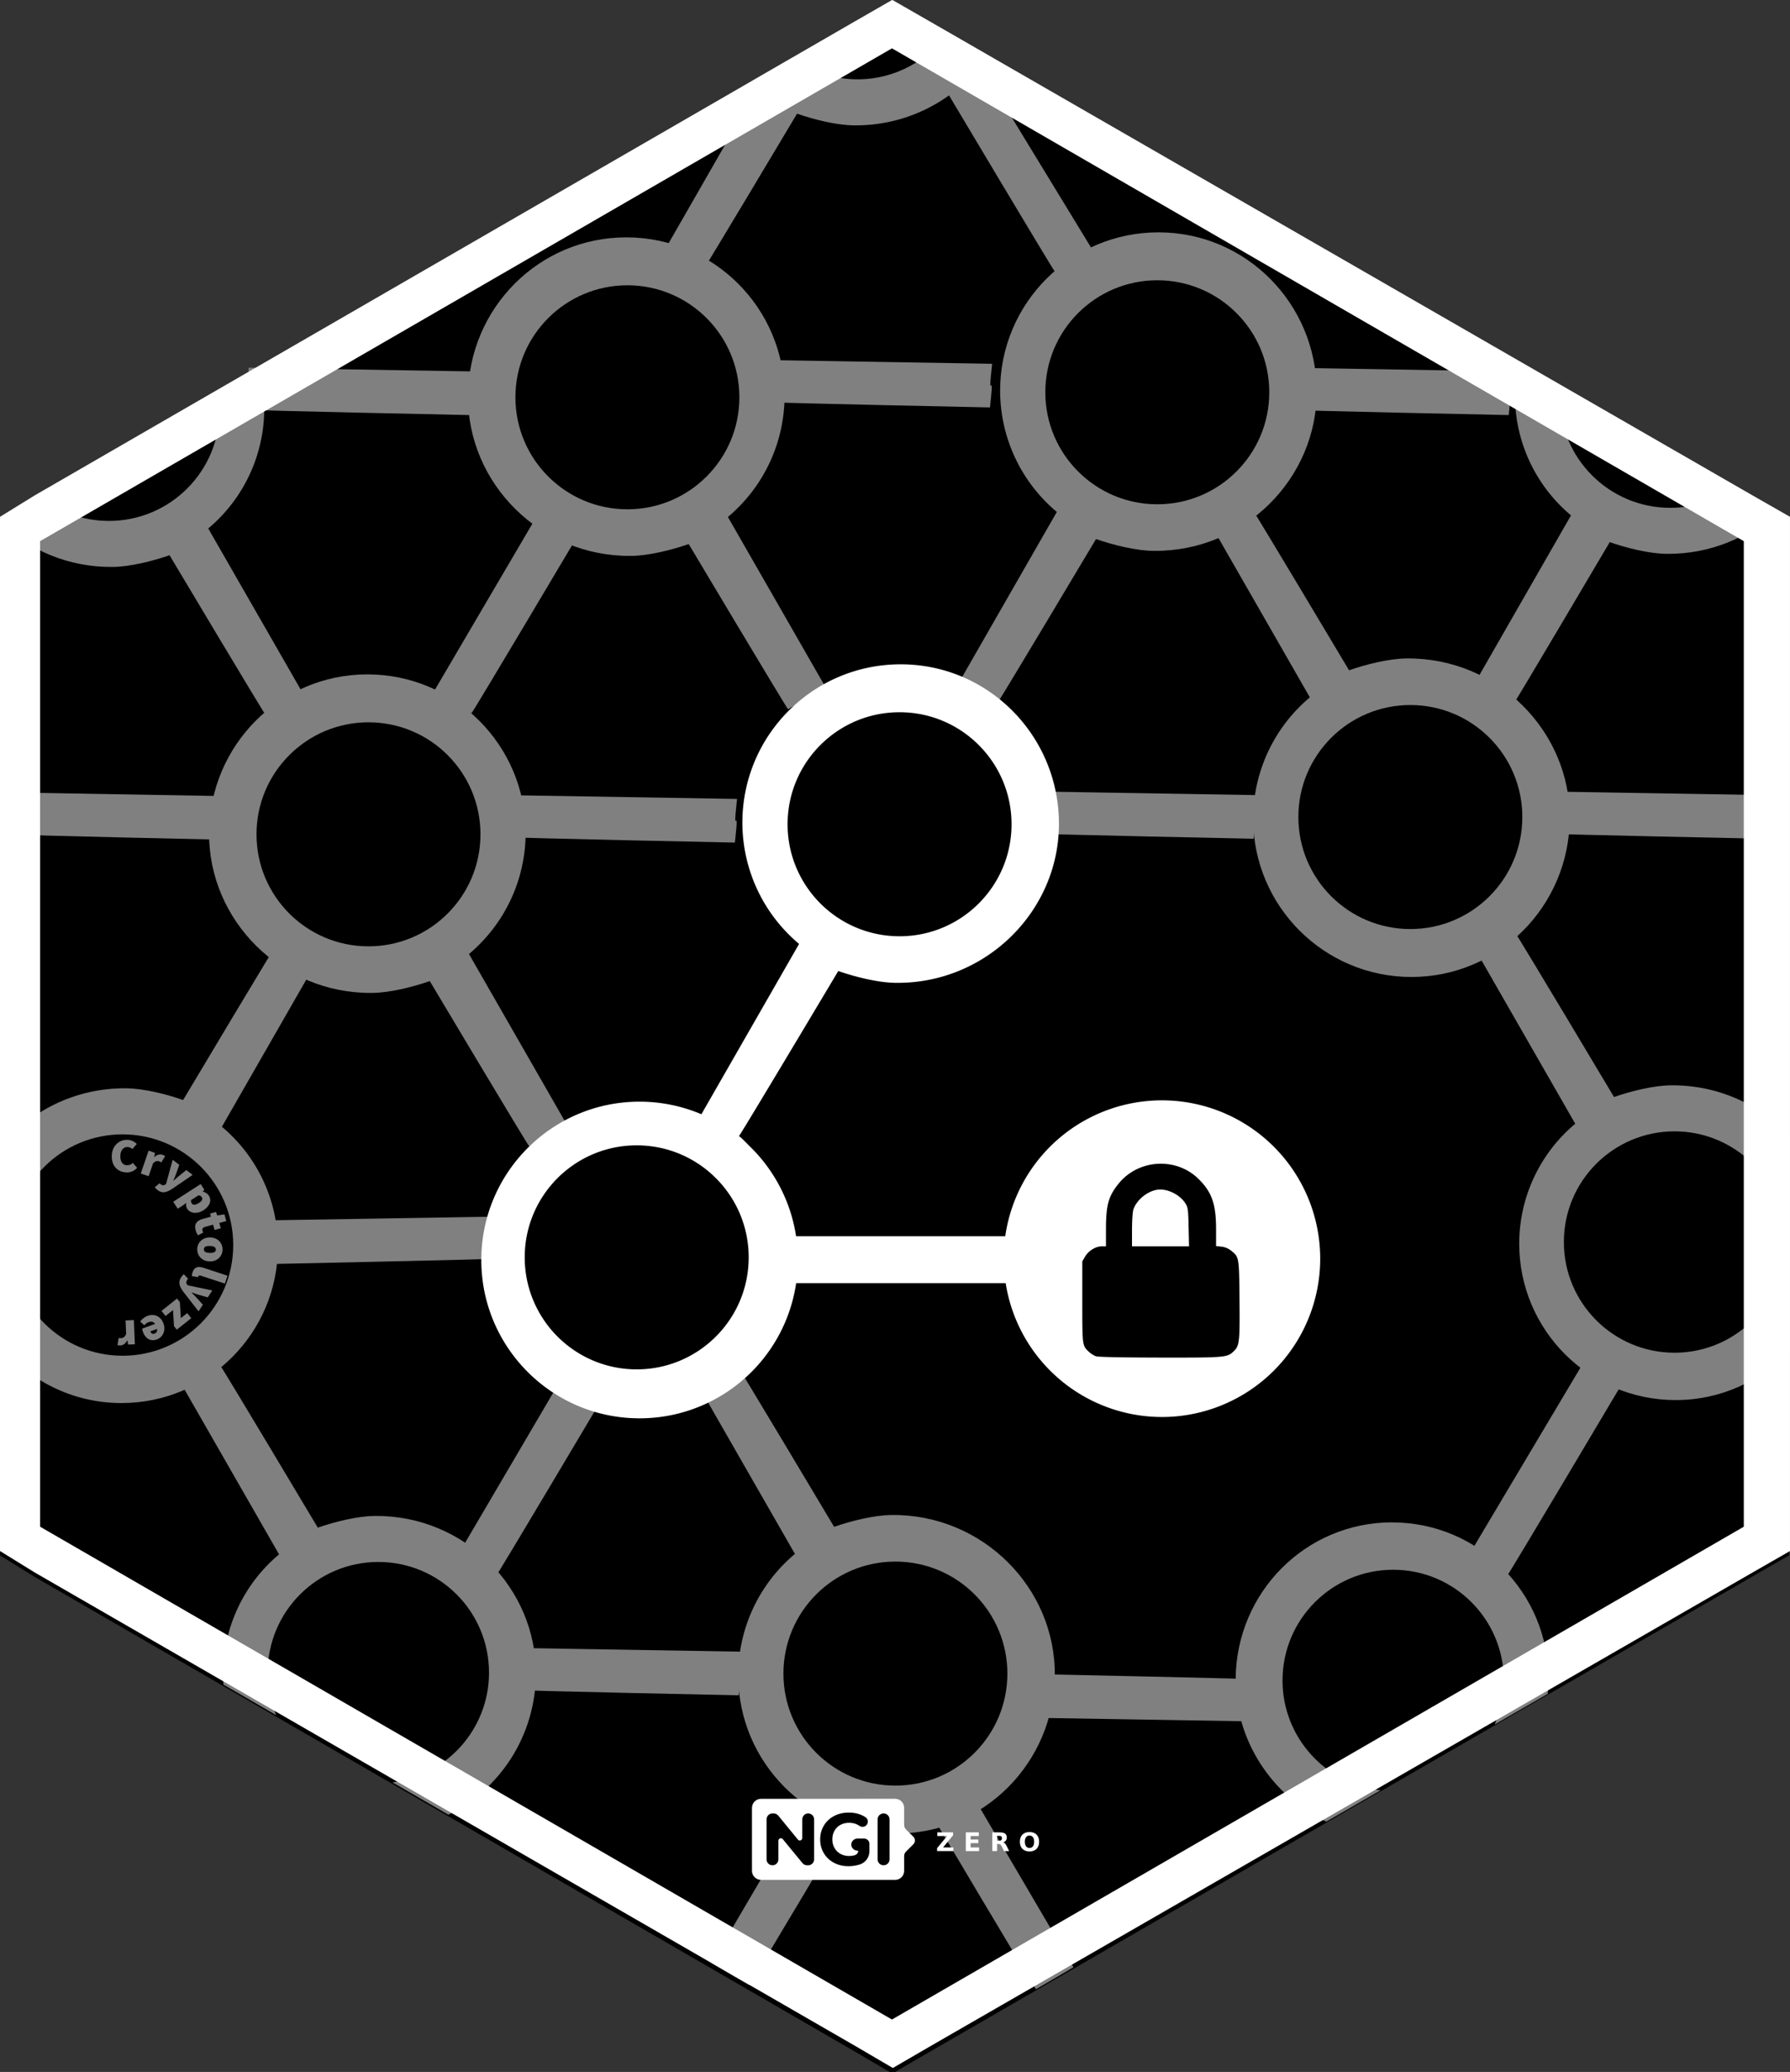 <?xml version="1.0" encoding="UTF-8" standalone="no"?>
<!-- Created with Inkscape (http://www.inkscape.org/) -->

<svg
   width="43.9mm"
   height="50.8mm"
   viewBox="0 0 43.9 50.8"
   version="1.1"
   id="svg5"
   xmlns:xlink="http://www.w3.org/1999/xlink"
   xmlns="http://www.w3.org/2000/svg"
   xmlns:svg="http://www.w3.org/2000/svg">
  <rect x="0" y="0" width="43.9" height="50.8" fill="#333333" stroke="none"/>
  <defs
     id="defs2">
    <linearGradient
       gradientUnits="userSpaceOnUse"
       y2="161.629"
       x2="79.058"
       y1="157.91"
       x1="100.54"
       id="linearGradient884"
       xlink:href="#linearGradient880" />
    <linearGradient
       id="linearGradient880">
      <stop
         id="stop876"
         offset="0"
         style="stop-color:#784421;stop-opacity:1;" />
      <stop
         id="stop878"
         offset="1"
         style="stop-color:#784421;stop-opacity:0;" />
    </linearGradient>
    <linearGradient
       gradientUnits="userSpaceOnUse"
       y2="187.636"
       x2="162.188"
       y1="188.576"
       x1="188.859"
       id="linearGradient1106"
       xlink:href="#linearGradient880" />
    <linearGradient
       gradientUnits="userSpaceOnUse"
       y2="208.925"
       x2="-1.883"
       y1="261.788"
       x1="-1.883"
       id="linearGradient1408-6"
       xlink:href="#linearGradient1406" />
    <linearGradient
       id="linearGradient1406">
      <stop
         id="stop1402"
         offset="0"
         style="stop-color:#000000;stop-opacity:1;" />
      <stop
         id="stop1404"
         offset="1"
         style="stop-color:#000000;stop-opacity:0;" />
    </linearGradient>
    <radialGradient
       gradientUnits="userSpaceOnUse"
       gradientTransform="matrix(1,0,0,1.464,0,-64.581)"
       r="56.134"
       fy="127.046"
       fx="140.49"
       cy="127.046"
       cx="140.49"
       id="radialGradient1608"
       xlink:href="#linearGradient1606" />
    <linearGradient
       id="linearGradient1606">
      <stop
         id="stop1602"
         offset="0"
         style="stop-color:#fdbc5c;stop-opacity:1" />
      <stop
         id="stop1604"
         offset="1"
         style="stop-color:#fdd08c;stop-opacity:0;" />
    </linearGradient>
    <linearGradient
       gradientUnits="userSpaceOnUse"
       y2="276.31"
       y1="233.23"
       x2="529.53"
       x1="479.79"
       id="d">
      <stop
         id="stop16254"
         stop-color="#fff"
         offset="0" />
      <stop
         id="stop16256"
         stop-opacity="0"
         stop-color="#fff"
         offset="1" />
    </linearGradient>
    <clipPath
       id="c">
      <path
         id="path16259"
         fill="#009688"
         fill-rule="evenodd"
         d="m 503.51,222.01 c -20.04,0 -36.286,16.246 -36.286,36.286 0,1.925 0.151,3.814 0.44,5.657 1.402,6.762 6.687,9.389 6.687,9.389 1.108,0.908 2.484,1.836 4.073,2.752 l -0.13,-0.004 c 0,0 3.331,18.563 9.444,18.41 4.622,-0.116 8.25,-9.453 14.128,-9.265 5.872,0.188 8.256,9.151 14.1,9.213 3.374,0.036 6.307,-5.744 8.16,-10.528 0.586,-0.12 1.17,-0.25 1.749,-0.392 5.556,5.254 18.398,10.599 23.87,12.412 a 0.533,0.533 0 0 0 0.177,-0.14 c 1.396,-1.82 -7.954,-16.01 -12.983,-23.372 a 36.17,36.17 0 0 0 2.856,-14.132 c 0,-20.04 -16.246,-36.286 -36.286,-36.286 z" />
    </clipPath>
    <filter
       color-interpolation-filters="sRGB"
       height="1.127"
       width="1.114"
       y="-0.064"
       x="-0.057"
       id="b">
      <feGaussianBlur
         id="feGaussianBlur16262"
         stdDeviation="7.406" />
    </filter>
    <filter
       color-interpolation-filters="sRGB"
       height="1.071"
       width="1.073"
       y="-0.036"
       x="-0.036"
       id="a">
      <feGaussianBlur
         id="feGaussianBlur16265"
         stdDeviation="1.279" />
    </filter>
    <clipPath
       clipPathUnits="userSpaceOnUse"
       id="clipPath80613">
      <polygon
         points="36.911,66.116 36.911,132.309 36.911,135.321 39.346,136.825 96.715,169.921 99.273,171.419 101.853,169.921 159.319,136.825 161.938,135.321 161.938,132.309 161.938,66.116 161.938,63.104 159.308,61.6 101.841,28.504 99.234,27.006 96.629,28.504 39.347,61.6 36.911,63.104 "
         id="polygon80615"
         style="fill:#77889b;fill-opacity:1"
         transform="matrix(1.478,0,0,1.478,81.707,-272.071)" />
    </clipPath>
    <linearGradient
       xlink:href="#linearGradient5562"
       id="linearGradient5384"
       gradientUnits="userSpaceOnUse"
       gradientTransform="translate(70.65,-1055.151)"
       x1="200.597"
       y1="351.411"
       x2="290.087"
       y2="506.188" />
    <linearGradient
       id="linearGradient5562">
      <stop
         style="stop-color:#699ad7;stop-opacity:1"
         offset="0"
         id="stop5564" />
      <stop
         id="stop5566"
         offset="0.243"
         style="stop-color:#7eb1dd;stop-opacity:1" />
      <stop
         style="stop-color:#7ebae4;stop-opacity:1"
         offset="1"
         id="stop5568" />
    </linearGradient>
    <linearGradient
       xlink:href="#linearGradient5053"
       id="linearGradient5386"
       gradientUnits="userSpaceOnUse"
       gradientTransform="translate(864.696,-1491.341)"
       x1="-584.199"
       y1="782.336"
       x2="-496.297"
       y2="937.714" />
    <linearGradient
       id="linearGradient5053">
      <stop
         style="stop-color:#415e9a;stop-opacity:1"
         offset="0"
         id="stop5055" />
      <stop
         id="stop5057"
         offset="0.232"
         style="stop-color:#4a6baf;stop-opacity:1" />
      <stop
         style="stop-color:#5277c3;stop-opacity:1"
         offset="1"
         id="stop5059" />
    </linearGradient>
    <linearGradient
       xlink:href="#linearGradient1407"
       id="linearGradient1409"
       x1="-171.066"
       y1="270.244"
       x2="-129.897"
       y2="203.396"
       gradientUnits="userSpaceOnUse" />
    <linearGradient
       id="linearGradient1407">
      <stop
         style="stop-color:#264d82;stop-opacity:1"
         offset="0"
         id="stop1403" />
      <stop
         style="stop-color:#56a4d7;stop-opacity:1"
         offset="1"
         id="stop1405" />
    </linearGradient>
  </defs>
  <polygon
     points="36.911,63.104 36.911,66.116 36.911,132.309 36.911,135.321 39.346,136.825 96.715,169.921 99.273,171.419 101.853,169.921 159.319,136.825 161.938,135.321 161.938,132.309 161.938,66.116 161.938,63.104 159.308,61.6 101.841,28.504 99.234,27.006 96.629,28.504 39.347,61.6 "
     id="polygon71814"
     style="fill:#000000;fill-opacity:1"
     transform="matrix(0.351,0,0,0.352,-12.96,-9.5)" />
  <g
     id="g44"
     transform="matrix(0.028,0,0,-0.028,129.084,48.336)" />
  <path
     style="fill:#000000;stroke-width:0.318"
     id="path12-3"
     d="" />
  <g
     id="g1"
     transform="matrix(0.019,0,0,0.019,16.502,3.839)"
     style="opacity:1;fill:#808080;fill-opacity:1">
    <path
       id="path1"
       style="fill:#808080;fill-opacity:1;stroke-width:3.153"
       d="m 626.739,97.765 c -112.835,0.002 -204.305,91.472 -204.307,204.306 0.048,60.425 26.839,117.729 73.175,156.512 L 369.507,678.367 c 47.935,28.112 -0.213,0.094 48.416,28.322 5.171,-6.774 128.278,-213.157 128.278,-213.157 21.58,7.564 52.012,15.224 74.879,15.273 C 737.672,509.775 831.909,415.132 831.052,302.072 830.197,189.237 739.577,97.763 626.739,97.765 Z m -1.427,61.844 c 79.83,2.4e-4 144.545,64.715 144.545,144.545 -2.4e-4,79.83 -64.715,144.545 -144.545,144.545 -79.83,-2.4e-4 -144.545,-64.715 -144.545,-144.545 2.4e-4,-79.83 64.715,-144.545 144.545,-144.545 z" />
  </g>
  <g
     id="g2"
     transform="matrix(-0.019,0,0,0.019,27.268,3.962)"
     style="opacity:1;fill:#808080;fill-opacity:1">
    <path
       id="path2"
       style="fill:#808080;fill-opacity:1;stroke-width:3.153"
       d="m 626.739,97.765 c -112.835,0.002 -204.305,91.472 -204.307,204.306 0.048,60.425 26.839,117.729 73.175,156.512 L 369.507,678.367 c 47.935,28.112 -0.213,0.094 48.416,28.322 5.171,-6.774 128.278,-213.157 128.278,-213.157 21.58,7.564 52.012,15.224 74.879,15.273 C 737.672,509.775 831.909,415.132 831.052,302.072 830.197,189.237 739.577,97.763 626.739,97.765 Z m -1.427,61.844 c 79.83,2.4e-4 144.545,64.715 144.545,144.545 -2.4e-4,79.83 -64.715,144.545 -144.545,144.545 -79.83,-2.4e-4 -144.545,-64.715 -144.545,-144.545 2.4e-4,-79.83 64.715,-144.545 144.545,-144.545 z" />
  </g>
  <g
     id="g3"
     transform="matrix(-0.019,0,0,0.019,20.918,14.677)"
     style="opacity:1;fill:#808080;fill-opacity:1">
    <path
       id="path3"
       style="fill:#808080;fill-opacity:1;stroke-width:3.153"
       d="m 626.739,97.765 c -112.835,0.002 -204.305,91.472 -204.307,204.306 0.048,60.425 26.839,117.729 73.175,156.512 L 369.507,678.367 c 47.935,28.112 -0.213,0.094 48.416,28.322 5.171,-6.774 128.278,-213.157 128.278,-213.157 21.58,7.564 52.012,15.224 74.879,15.273 C 737.672,509.775 831.909,415.132 831.052,302.072 830.197,189.237 739.577,97.763 626.739,97.765 Z m -1.427,61.844 c 79.83,2.4e-4 144.545,64.715 144.545,144.545 -2.4e-4,79.83 -64.715,144.545 -144.545,144.545 -79.83,-2.4e-4 -144.545,-64.715 -144.545,-144.545 2.4e-4,-79.83 64.715,-144.545 144.545,-144.545 z" />
  </g>
  <g
     id="g4"
     transform="matrix(0.019,0,0,-0.019,22.708,25.811)"
     style="opacity:1;fill:#808080;fill-opacity:1">
    <path
       id="path4"
       style="fill:#808080;fill-opacity:1;stroke-width:3.153"
       d="m 626.739,97.765 c -112.835,0.002 -204.305,91.472 -204.307,204.306 0.048,60.425 26.839,117.729 73.175,156.512 L 369.507,678.367 c 47.935,28.112 -0.213,0.094 48.416,28.322 5.171,-6.774 128.278,-213.157 128.278,-213.157 21.58,7.564 52.012,15.224 74.879,15.273 C 737.672,509.775 831.909,415.132 831.052,302.072 830.197,189.237 739.577,97.763 626.739,97.765 Z m -1.427,61.844 c 79.83,2.4e-4 144.545,64.715 144.545,144.545 -2.4e-4,79.83 -64.715,144.545 -144.545,144.545 -79.83,-2.4e-4 -144.545,-64.715 -144.545,-144.545 2.4e-4,-79.83 64.715,-144.545 144.545,-144.545 z" />
  </g>
  <g
     id="g6"
     transform="matrix(-0.01,-0.016,-0.018,0.009,17.497,5.82)"
     style="opacity:1;fill:#808080;fill-opacity:1">
    <path
       id="path6"
       style="fill:#808080;fill-opacity:1;stroke-width:3.153"
       d="m -669.42,339.726 134.468,229.031 c -47.935,28.112 0.213,0.094 -48.416,28.322 -5.171,-6.774 -135.764,-226.808 -135.764,-226.808 50.562,-34.975 -0.816,4.415 49.712,-30.544 z" />
  </g>
  <g
     id="g5"
     transform="matrix(-0.019,0,0,0.019,0.479,6.144)"
     style="opacity:1;fill:#808080;fill-opacity:1">
    <path
       id="path5"
       style="fill:#808080;fill-opacity:1;stroke-width:3.153"
       d="m -669.42,339.726 134.468,229.031 c -47.935,28.112 0.213,0.094 -48.416,28.322 -5.171,-6.774 -135.764,-226.808 -135.764,-226.808 50.562,-34.975 -0.816,4.415 49.712,-30.544 z" />
  </g>
  <g
     id="g7"
     transform="matrix(-0.01,-0.016,-0.018,0.009,30.219,5.726)"
     style="opacity:1;fill:#808080;fill-opacity:1">
    <path
       id="path7"
       style="fill:#808080;fill-opacity:1;stroke-width:3.153"
       d="m -669.42,339.726 134.468,229.031 c -47.935,28.112 0.213,0.094 -48.416,28.322 -5.171,-6.774 -135.764,-226.808 -135.764,-226.808 50.562,-34.975 -0.816,4.415 49.712,-30.544 z" />
  </g>
  <g
     id="g8"
     transform="matrix(-0.01,-0.016,-0.018,0.009,23.753,-4.849)"
     style="opacity:1;fill:#808080;fill-opacity:1">
    <path
       id="path8"
       style="fill:#808080;fill-opacity:1;stroke-width:3.153"
       d="m -669.42,339.726 134.468,229.031 c -47.935,28.112 0.213,0.094 -48.416,28.322 -5.171,-6.774 -135.764,-226.808 -135.764,-226.808 50.562,-34.975 -0.816,4.415 49.712,-30.544 z" />
  </g>
  <path
     id="path9"
     style="fill:#808080;fill-opacity:1;stroke-width:0.059"
     d="m 6.9,22.968 c -0.097,0.127 -2.409,4.002 -2.409,4.002 C 4.087,26.828 3.515,26.684 3.086,26.683 1.835,26.673 0.722,27.249 1.3024e-7,28.141 v 4.83 C 0.702,33.843 1.773,34.4 2.98,34.4 5.098,34.4 6.816,32.683 6.816,30.565 6.815,29.43 6.312,28.354 5.442,27.626 l 2.368,-4.127 c -0.9,-0.528 0.004,-0.002 -0.909,-0.532 z m -3.894,4.844 c 1.499,4e-6 2.714,1.215 2.714,2.714 -4.5e-6,1.499 -1.215,2.714 -2.714,2.714 -1.499,-4e-6 -2.714,-1.215 -2.714,-2.714 4.5e-6,-1.499 1.215,-2.714 2.714,-2.714 z" />
  <g
     id="g10"
     transform="matrix(0.01,-0.016,0.018,0.009,7.236,16.151)"
     style="opacity:1;fill:#808080;fill-opacity:1">
    <path
       id="path10"
       style="fill:#808080;fill-opacity:1;stroke-width:3.153"
       d="m -669.42,339.726 134.468,229.031 c -47.935,28.112 0.213,0.094 -48.416,28.322 -5.171,-6.774 -135.764,-226.808 -135.764,-226.808 50.562,-34.975 -0.816,4.415 49.712,-30.544 z" />
  </g>
  <g
     id="g13"
     transform="matrix(-0.01,-0.016,-0.017,0.009,4.715,5.753)"
     style="opacity:1;fill:#808080;fill-opacity:1">
    <path
       id="path13"
       style="fill:#808080;fill-opacity:1;stroke-width:3.153"
       d="m -669.42,339.726 134.468,229.031 c -47.935,28.112 0.213,0.094 -48.416,28.322 -5.171,-6.774 -135.764,-226.808 -135.764,-226.808 50.562,-34.975 -0.816,4.415 49.712,-30.544 z" />
  </g>
  <path
     id="path14"
     style="fill:#808080;fill-opacity:1;stroke-width:0.059"
     d="M 6.342,8.994 5.34,9.573 c 0.028,0.158 0.046,0.319 0.046,0.485 -4.5e-6,1.499 -1.215,2.714 -2.714,2.714 -0.667,-2e-6 -1.278,-0.242 -1.75,-0.641 L 0.855,12.169 1.3024e-7,12.698 v 0.109 C 0.71,13.488 1.68,13.909 2.752,13.9 c 0.429,-9.2e-4 1,-0.145 1.406,-0.287 0,0 2.312,3.875 2.409,4.002 0.913,-0.53 0.009,-0.004 0.909,-0.532 L 5.107,12.957 C 5.977,12.229 6.48,11.153 6.481,10.018 6.481,9.663 6.432,9.32 6.342,8.994 Z" />
  <g
     id="g16"
     transform="matrix(-0.01,-0.016,-0.018,0.009,10.985,-4.662)"
     style="opacity:1;fill:#808080;fill-opacity:1">
    <path
       id="path16"
       style="fill:#808080;fill-opacity:1;stroke-width:3.153"
       d="m -669.42,339.726 134.468,229.031 c -47.935,28.112 0.213,0.094 -48.416,28.322 -5.171,-6.774 -135.764,-226.808 -135.764,-226.808 50.562,-34.975 -0.816,4.415 49.712,-30.544 z" />
  </g>
  <path
     id="path17"
     style="fill:#808080;fill-opacity:1;stroke-width:0.059"
     d="M 23.252,0.789 C 22.761,1.487 21.951,1.945 21.032,1.945 20.432,1.945 19.879,1.747 19.43,1.417 L 18.44,1.991 c 0.051,0.048 0.103,0.094 0.157,0.14 L 16.23,6.257 c 0.9,0.528 -0.004,0.002 0.909,0.532 0.097,-0.127 2.409,-4.002 2.409,-4.002 0.405,0.142 0.976,0.286 1.406,0.287 1.369,0.011 2.574,-0.68 3.281,-1.718 z" />
  <g
     id="g18"
     transform="matrix(-0.019,0,0,0.019,33.487,-6.348)"
     style="opacity:1;fill:#808080;fill-opacity:1">
    <path
       id="path18"
       style="fill:#808080;fill-opacity:1;stroke-width:3.153"
       d="m 506.018,404.438 -154.126,252.79 c 47.935,28.112 -0.213,0.094 48.416,28.322 5.171,-6.774 140.734,-234.331 140.734,-234.331 -51.113,-35.14 15.765,-11.913 -35.024,-46.781 z" />
  </g>
  <path
     id="path19"
     style="fill:#808080;fill-opacity:1;stroke-width:0.059"
     d="m 37.247,8.864 c -0.06,0.269 -0.092,0.547 -0.092,0.834 8.92e-4,1.135 0.504,2.21 1.374,2.938 l -2.368,4.127 c 0.9,0.528 -0.027,0.083 0.886,0.613 0.097,-0.127 2.432,-4.084 2.432,-4.084 0.405,0.142 0.977,0.286 1.406,0.287 1.051,0.009 2.005,-0.397 2.711,-1.055 l -0.619,-0.354 -0.417,-0.241 c -0.448,0.327 -0.998,0.522 -1.595,0.522 -1.499,-5e-6 -2.714,-1.215 -2.714,-2.714 10e-7,-0.096 0.005,-0.191 0.015,-0.285 z" />
  <g
     id="g20"
     transform="matrix(-0.01,-0.016,-0.018,0.009,36.475,-4.662)"
     style="opacity:1;fill:#808080;fill-opacity:1">
    <path
       id="path20"
       style="fill:#808080;fill-opacity:1;stroke-width:3.153"
       d="m -669.42,339.726 134.468,229.031 c -47.935,28.112 0.213,0.094 -48.416,28.322 -5.171,-6.774 -135.764,-226.808 -135.764,-226.808 50.562,-34.975 -0.816,4.415 49.712,-30.544 z" />
  </g>
  <path
     id="path21"
     style="fill:#808080;fill-opacity:1;stroke-width:0.059"
     d="m 5.386,33.452 c -0.913,0.53 -0.009,0.004 -0.909,0.532 l 2.367,4.126 c -0.87,0.728 -1.373,1.804 -1.374,2.939 1.3e-6,0.086 0.003,0.17 0.009,0.254 l 1.294,0.748 c -0.133,-0.321 -0.208,-0.672 -0.208,-1.041 4.5e-6,-1.499 1.215,-2.714 2.714,-2.714 1.499,4e-6 2.714,1.215 2.714,2.714 -4e-6,1.381 -1.033,2.52 -2.368,2.69 l 1.371,0.792 c 1.266,-0.625 2.135,-1.932 2.146,-3.443 0.016,-2.123 -1.753,-3.9 -3.942,-3.881 -0.429,9.2e-4 -1,0.145 -1.406,0.287 0,0 -2.312,-3.875 -2.409,-4.002 z" />
  <g
     id="g22"
     transform="matrix(-0.019,0,0,0.019,1.087,27.285)"
     style="opacity:1;fill:#808080;fill-opacity:1">
    <path
       id="path22"
       style="fill:#808080;fill-opacity:1;stroke-width:3.153"
       d="m -669.42,339.726 134.468,229.031 c -47.935,28.112 0.213,0.094 -48.416,28.322 -5.171,-6.774 -135.764,-226.808 -135.764,-226.808 50.562,-34.975 -0.816,4.415 49.712,-30.544 z" />
  </g>
  <g
     id="g23"
     transform="matrix(0.019,0,0,-0.019,10.079,46.812)"
     style="opacity:1;fill:#808080;fill-opacity:1">
    <path
       id="path23"
       style="fill:#808080;fill-opacity:1;stroke-width:3.153"
       d="m 626.739,97.765 c -112.835,0.002 -204.305,91.472 -204.307,204.306 0.048,60.425 26.839,117.729 73.175,156.512 L 369.507,678.367 c 47.935,28.112 -0.213,0.094 48.416,28.322 5.171,-6.774 128.278,-213.157 128.278,-213.157 21.58,7.564 52.012,15.224 74.879,15.273 C 737.672,509.775 831.909,415.132 831.052,302.072 830.197,189.237 739.577,97.763 626.739,97.765 Z m -1.427,61.844 c 79.83,2.4e-4 144.545,64.715 144.545,144.545 -2.4e-4,79.83 -64.715,144.545 -144.545,144.545 -79.83,-2.4e-4 -144.545,-64.715 -144.545,-144.545 2.4e-4,-79.83 64.715,-144.545 144.545,-144.545 z" />
  </g>
  <g
     id="g24"
     transform="matrix(-0.01,-0.016,-0.018,0.009,17.59,26.727)"
     style="opacity:1;fill:#808080;fill-opacity:1">
    <path
       id="path24"
       style="fill:#808080;fill-opacity:1;stroke-width:3.153"
       d="m -669.42,339.726 134.468,229.031 c -47.935,28.112 0.213,0.094 -48.416,28.322 -5.171,-6.774 -135.764,-226.808 -135.764,-226.808 50.562,-34.975 -0.816,4.415 49.712,-30.544 z" />
  </g>
  <g
     id="g25"
     transform="matrix(-0.019,0,0,0.019,7.29,37.327)"
     style="opacity:1;fill:#808080;fill-opacity:1">
    <path
       id="path25"
       style="fill:#808080;fill-opacity:1;stroke-width:3.153"
       d="m -669.42,339.726 134.468,229.031 c -47.935,28.112 0.213,0.094 -48.416,28.322 -5.171,-6.774 -135.764,-226.808 -135.764,-226.808 50.562,-34.975 -0.816,4.415 49.712,-30.544 z" />
  </g>
  <g
     id="g26"
     transform="matrix(0.019,0,0,0.019,36.491,37.426)"
     style="opacity:1;fill:#808080;fill-opacity:1">
    <path
       id="path26"
       style="fill:#808080;fill-opacity:1;stroke-width:3.153"
       d="m -669.42,339.726 134.468,229.031 c -47.935,28.112 0.213,0.094 -48.416,28.322 -5.171,-6.774 -135.764,-226.808 -135.764,-226.808 50.562,-34.975 -0.816,4.415 49.712,-30.544 z" />
  </g>
  <path
     id="path27"
     style="fill:#808080;fill-opacity:1;stroke-width:0.059"
     d="m 34.141,37.325 c -2.119,-3.9e-5 -3.82,1.717 -3.836,3.836 -0.012,1.525 0.898,2.871 2.222,3.502 l 1.331,-0.768 c -1.353,-0.154 -2.404,-1.301 -2.404,-2.694 5e-6,-1.499 1.215,-2.714 2.714,-2.714 1.499,4e-6 2.714,1.215 2.714,2.714 -2e-6,0.384 -0.081,0.748 -0.224,1.079 l 1.3,-0.75 c 0.012,-0.122 0.019,-0.244 0.019,-0.368 -3.1e-5,-2.119 -1.717,-3.836 -3.836,-3.836 z" />
  <g
     id="g28"
     transform="matrix(0.01,0.016,0.018,-0.009,26.002,55.886)"
     style="opacity:1;fill:#808080;fill-opacity:1">
    <path
       id="path28"
       style="fill:#808080;fill-opacity:1;stroke-width:3.153"
       d="m -669.42,339.726 134.468,229.031 c -47.935,28.112 0.213,0.094 -48.416,28.322 -5.171,-6.774 -135.764,-226.808 -135.764,-226.808 50.562,-34.975 -0.816,4.415 49.712,-30.544 z" />
  </g>
  <g
     id="g29"
     transform="matrix(-0.01,-0.016,-0.018,0.009,42.72,5.726)"
     style="opacity:1;fill:#808080;fill-opacity:1">
    <path
       id="path29"
       style="fill:#808080;fill-opacity:1;stroke-width:3.153"
       d="m -669.42,339.726 134.468,229.031 c -47.935,28.112 0.213,0.094 -48.416,28.322 -5.171,-6.774 -135.764,-226.808 -135.764,-226.808 50.562,-34.975 -0.816,4.415 49.712,-30.544 z" />
  </g>
  <path
     id="path31"
     style="fill:#808080;fill-opacity:1;stroke-width:0.059"
     d="m 37.174,22.894 c -0.913,0.53 -0.009,0.004 -0.909,0.532 l 2.368,4.126 c -0.87,0.728 -1.373,1.804 -1.374,2.939 3.1e-5,2.119 1.717,3.836 3.836,3.836 1.111,2e-5 2.107,-0.473 2.806,-1.227 v -5.234 c -0.721,-0.776 -1.757,-1.265 -2.911,-1.256 -0.429,9.2e-4 -1.001,0.145 -1.406,0.287 0,0 -2.312,-3.875 -2.409,-4.002 z m 3.894,4.844 c 1.499,4e-6 2.714,1.215 2.714,2.714 -5e-6,1.499 -1.215,2.714 -2.714,2.714 -1.499,-4e-6 -2.714,-1.215 -2.714,-2.714 5e-6,-1.499 1.215,-2.714 2.714,-2.714 z" />
  <g
     id="g32"
     transform="matrix(-0.019,0,0,0.019,25.888,27.275)"
     style="opacity:1;fill:#808080;fill-opacity:1">
    <path
       id="path32"
       style="fill:#808080;fill-opacity:1;stroke-width:3.153"
       d="m -680.007,325.091 145.055,243.666 c -47.935,28.112 0.213,0.094 -48.416,28.322 -5.171,-6.774 -146.352,-244.558 -146.352,-244.558 50.562,-34.975 -0.816,7.529 49.712,-27.43 z" />
  </g>
  <g
     id="g14"
     transform="matrix(0.265,0,0,0.265,3.346,-1.721)"
     style="fill:#ffffff">
    <path
       id="path12"
       style="fill:#ffffff;stroke-width:1.325"
       d="m 69.949,6.482 -3.451,1.984 -75.896,43.852 -3.229,1.992 v 3.99 87.705 3.99 l 3.227,1.992 76.014,43.852 3.389,1.986 3.418,-1.986 76.141,-43.852 3.471,-1.992 v -3.99 -87.705 -3.99 L 149.547,52.318 73.405,8.466 Z m -0.027,4.484 78.836,45.596 v 91.184 l -78.836,45.596 -78.176,-45.213 -0.66,-0.383 V 56.562 Z" />
  </g>
  <g
     id="g33"
     transform="translate(1.3024e-7,1.587)">
    <rect
       style="opacity:1;fill:#000000;fill-opacity:1;fill-rule:evenodd;stroke-width:0.661"
       id="rect32"
       width="3.208"
       height="1.604"
       x="18.628"
       y="42.672" />
    <g
       id="g3114-6"
       transform="matrix(0.354,0,0,0.354,-5.824,-17.195)"
       style="fill:#ffffff">
      <path
         id="path30-2"
         style="fill:#ffffff;fill-opacity:1;stroke:none;stroke-width:0.056"
         d="m 69.172,168.677 c -0.342,0 -0.623,0.281 -0.623,0.623 v 4.367 c 0,0.342 0.281,0.623 0.623,0.623 h 9.298 c 0.342,0 0.622,-0.281 0.622,-0.623 v -1.029 c 0,-0.114 0.045,-0.223 0.126,-0.304 l 0.513,-0.513 c 0.143,-0.143 0.142,-0.374 -0.001,-0.517 l -0.511,-0.509 c -0.081,-0.081 -0.127,-0.19 -0.127,-0.305 v -1.192 c 0,-0.342 -0.28,-0.623 -0.622,-0.623 z m 6.078,0.95 c 0.315,0 0.6,0.053 0.857,0.159 0.111,0.046 0.214,0.101 0.31,0.165 0.203,0.136 0.214,0.434 0.018,0.589 -0.126,0.099 -0.305,0.1 -0.437,0.009 -0.208,-0.143 -0.444,-0.214 -0.707,-0.214 -0.229,0 -0.433,0.048 -0.611,0.144 -0.178,0.096 -0.316,0.231 -0.415,0.406 -0.099,0.174 -0.15,0.374 -0.15,0.6 0,0.222 0.051,0.42 0.15,0.595 0.099,0.174 0.237,0.31 0.413,0.408 0.176,0.098 0.376,0.147 0.602,0.147 0.131,0 0.255,-0.016 0.372,-0.047 0.124,-0.033 0.219,-0.126 0.256,-0.243 0.013,-0.042 -0.019,-0.084 -0.062,-0.084 -0.239,0 -0.431,-0.202 -0.415,-0.444 0.014,-0.221 0.208,-0.388 0.43,-0.388 h 0.41 c 0.004,0 0.008,0.001 0.011,0.001 0.004,-1.1e-4 0.007,-0.001 0.01,-0.001 h 0.029 c 0.202,0 0.365,0.164 0.365,0.366 v 0.51 c 0,0.419 -0.27,0.794 -0.67,0.918 -0.003,5.3e-4 -0.005,0.001 -0.007,0.002 -0.257,0.079 -0.515,0.118 -0.775,0.118 -0.373,0 -0.708,-0.079 -1.006,-0.238 -0.298,-0.159 -0.531,-0.379 -0.7,-0.661 -0.169,-0.282 -0.254,-0.601 -0.254,-0.957 0,-0.356 0.084,-0.675 0.254,-0.957 0.169,-0.282 0.404,-0.504 0.705,-0.663 0.301,-0.159 0.64,-0.238 1.016,-0.238 z m -5.279,0.061 h 0.082 c 0.123,0 0.239,0.056 0.317,0.151 l 1.36,1.66 c 0.102,0.124 0.303,0.053 0.303,-0.107 v -1.293 c 0,-0.227 0.183,-0.411 0.41,-0.411 0.227,0 0.411,0.184 0.411,0.411 v 2.771 c 0,0.227 -0.184,0.41 -0.411,0.41 h -0.077 c -0.123,0 -0.239,-0.055 -0.317,-0.15 l -1.366,-1.662 c -0.102,-0.124 -0.303,-0.052 -0.303,0.108 v 1.294 c 0,0.227 -0.183,0.41 -0.41,0.41 -0.227,0 -0.411,-0.183 -0.411,-0.41 v -2.771 c 0,-0.227 0.184,-0.411 0.411,-0.411 z m 7.695,0 c 0.23,0 0.416,0.186 0.416,0.416 v 2.76 c 0,0.23 -0.186,0.415 -0.416,0.415 -0.23,0 -0.415,-0.185 -0.415,-0.415 v -2.76 c 0,-0.23 0.185,-0.416 0.415,-0.416 z" />
      <g
         aria-label="Z E R O"
         transform="matrix(0.056,0,0,0.056,67.751,175.089)"
         style="font-variant:normal;font-weight:600;font-stretch:normal;font-size:31.76px;font-family:'Montserrat SemiBold';-inkscape-font-specification:Montserrat-SemiBold;font-variant-ligatures:normal;font-variant-caps:normal;font-variant-numeric:normal;font-feature-settings:normal;text-align:start;writing-mode:lr-tb;text-anchor:start;fill:#ffffff;fill-opacity:1;fill-rule:nonzero;stroke:none"
         id="text56-3">
        <path
           style="fill:#ffffff;fill-opacity:1"
           d="m 243.581,-73.015 h 19.462 v 3.613 l -12.422,15.027 h 12.778 v 4.513 h -20.176 v -3.613 l 12.422,-15.027 h -12.065 z"
           id="path2325-8" />
        <path
           style="fill:#ffffff;fill-opacity:1"
           d="m 278.768,-73.015 h 16.113 v 4.513 h -10.142 v 4.311 h 9.537 v 4.513 h -9.537 v 5.304 h 10.483 v 4.513 H 278.768 Z"
           id="path2327-6" />
        <path
           style="fill:#ffffff;fill-opacity:1"
           d="m 320.004,-62.749 q 1.876,0 2.683,-0.698 0.822,-0.698 0.822,-2.295 0,-1.582 -0.822,-2.264 -0.806,-0.682 -2.683,-0.682 h -2.512 v 5.939 z m -2.512,4.125 v 8.762 h -5.971 v -23.153 h 9.119 q 4.575,0 6.699,1.535 2.14,1.535 2.14,4.854 0,2.295 -1.117,3.768 -1.101,1.473 -3.334,2.171 1.225,0.279 2.187,1.272 0.977,0.977 1.969,2.978 l 3.241,6.575 h -6.358 l -2.822,-5.753 q -0.853,-1.737 -1.737,-2.373 -0.868,-0.636 -2.326,-0.636 z"
           id="path2329-2" />
        <path
           style="fill:#ffffff;fill-opacity:1"
           d="m 357.579,-69.107 q -2.729,0 -4.234,2.016 -1.504,2.016 -1.504,5.676 0,3.644 1.504,5.66 1.504,2.016 4.234,2.016 2.745,0 4.249,-2.016 1.504,-2.016 1.504,-5.66 0,-3.66 -1.504,-5.676 -1.504,-2.016 -4.249,-2.016 z m 0,-4.327 q 5.583,0 8.746,3.195 3.164,3.195 3.164,8.824 0,5.614 -3.164,8.808 -3.164,3.195 -8.746,3.195 -5.567,0 -8.746,-3.195 -3.164,-3.195 -3.164,-8.808 0,-5.629 3.164,-8.824 3.179,-3.195 8.746,-3.195 z"
           id="path2331-7" />
      </g>
    </g>
  </g>
  <g
     id="layer1"
     transform="matrix(0.019,0,0,0.019,10.181,14.43)"
     style="fill:#ffffff">
    <path
       id="path227"
       style="fill:#ffffff;stroke-width:3.153"
       d="m 626.739,97.765 c -112.835,0.002 -204.305,91.472 -204.307,204.306 0.048,60.425 26.839,117.729 73.175,156.512 L 369.507,678.367 c -25.233,-10.708 -52.363,-16.228 -79.774,-16.233 -112.835,0.002 -204.305,91.472 -204.306,204.306 -0.002,112.837 91.469,204.312 204.306,204.313 101.274,-0.012 187.258,-74.207 202.089,-174.389 H 762.292 A 204.309,204.309 0 0 0 963.969,1069.049 204.309,204.309 0 0 0 1168.275,864.743 204.309,204.309 0 0 0 963.969,660.43 204.309,204.309 0 0 0 761.724,835.805 H 491.727 c -6.768,-44.593 -28.101,-85.694 -60.674,-116.892 0,0 -11.529,-12.163 -13.13,-12.224 5.171,-6.774 128.278,-213.157 128.278,-213.157 21.58,7.564 52.012,15.224 74.879,15.273 C 737.672,509.775 831.909,415.132 831.052,302.072 830.197,189.237 739.577,97.763 626.739,97.765 Z m -1.427,61.844 c 79.83,2.4e-4 144.545,64.715 144.545,144.545 -2.4e-4,79.83 -64.715,144.545 -144.545,144.545 -79.83,-2.4e-4 -144.545,-64.715 -144.545,-144.545 2.4e-4,-79.83 64.715,-144.545 144.545,-144.545 z m -339.305,558.885 c 79.83,2.4e-4 144.545,64.715 144.545,144.545 -2.5e-4,79.83 -64.715,144.545 -144.545,144.545 -79.83,-3e-4 -144.545,-64.715 -144.545,-144.545 2.4e-4,-79.83 64.715,-144.545 144.545,-144.545 z m 675.973,23.718 c 17.995,-0.159 36.058,6.439 49.674,20.06 16.92,16.927 22.203,32.287 22.203,64.595 v 21.581 l 6.991,0.791 c 4.622,0.521 8.889,2.315 12.603,5.301 10.192,8.195 10.158,7.964 10.649,63.838 0.479,54.458 -0.044,58.929 -7.782,66.198 -8.203,7.706 -10.948,7.932 -94.858,7.802 -50.109,-0.077 -79.775,-0.692 -82.715,-1.717 -2.522,-0.879 -6.538,-3.405 -8.925,-5.612 -8.672,-8.018 -8.647,-7.863 -8.647,-64.548 v -52.283 l 3.671,-6.261 c 4.345,-7.415 13.621,-13.11 21.365,-13.11 h 5.524 v -21.183 c 0,-31.93 2.97,-42.998 15.909,-59.268 13.639,-17.151 33.944,-26.006 54.339,-26.186 z m -0.365,33.298 c -13.7,0.032 -29.912,12.163 -34.509,25.814 -0.979,2.908 -1.751,14.506 -1.751,26.355 v 21.169 h 36.807 36.807 l -0.548,-24.833 c -0.501,-22.653 -0.859,-25.327 -4.036,-30.445 -6.408,-10.323 -20.5,-18.087 -32.771,-18.059 z" />
  </g>
  <path
     style="font-weight:900;font-size:1.186px;line-height:1.25;font-family:'Source Sans Pro';-inkscape-font-specification:'Source Sans Pro Heavy';fill:#808080;stroke-width:0.03"
     d="m 5.498,30.603 c -0.018,0.095 -2e-4,0.188 0.064,0.271 l 0.139,-0.082 c -0.029,-0.039 -0.043,-0.09 -0.032,-0.149 0.019,-0.098 0.111,-0.148 0.253,-0.12 0.137,0.027 0.204,0.119 0.187,0.208 -0.01,0.051 -0.033,0.085 -0.073,0.116 l 0.101,0.128 c 0.066,-0.043 0.126,-0.116 0.146,-0.216 0.037,-0.191 -0.074,-0.394 -0.327,-0.443 -0.258,-0.05 -0.419,0.093 -0.456,0.286 z m -0.09,0.333 -0.101,0.177 0.286,0.163 c 0.05,0.061 0.047,0.119 0.025,0.156 -0.013,0.023 -0.022,0.034 -0.037,0.05 l 0.132,0.119 c 0.014,-0.011 0.029,-0.026 0.047,-0.058 0.029,-0.05 0.031,-0.126 -0.018,-0.204 l 0.002,-0.004 0.096,0.038 0.082,-0.144 z m -0.472,0.323 c -0.109,0.099 -0.107,0.196 -0.045,0.356 l 0.246,0.565 0.144,-0.131 -0.11,-0.208 c -0.028,-0.052 -0.056,-0.1 -0.085,-0.15 l 0.004,-0.003 c 0.05,0.034 0.096,0.067 0.145,0.096 l 0.206,0.12 0.151,-0.137 -0.552,-0.27 -0.012,-0.024 c -0.015,-0.034 -0.012,-0.069 0.028,-0.106 0.009,-0.008 0.014,-0.013 0.031,-0.022 l -0.074,-0.134 c -0.026,0.011 -0.046,0.023 -0.076,0.05 z m -0.357,0.329 -0.189,0.076 0.061,0.152 0.04,0.081 c -0.049,-0.021 -0.099,-0.024 -0.145,-0.005 -0.117,0.047 -0.185,0.2 -0.109,0.389 0.068,0.169 0.196,0.246 0.326,0.193 0.055,-0.022 0.098,-0.07 0.124,-0.124 l 0.004,-0.002 0.034,0.045 0.154,-0.062 z M 4.455,32.027 c 0.024,-0.01 0.051,-0.013 0.081,-0.002 l 0.082,0.202 c -0.013,0.038 -0.03,0.058 -0.059,0.07 -0.051,0.02 -0.092,-0.006 -0.128,-0.097 -0.043,-0.106 -0.019,-0.156 0.025,-0.174 z m -0.66,-0.03 c -0.061,0.005 -0.108,0.021 -0.138,0.035 l 0.042,0.139 c 0.014,-0.006 0.033,-0.01 0.051,-0.011 0.038,-0.003 0.073,0.016 0.078,0.081 l 0.016,0.202 -0.135,0.011 0.013,0.158 0.135,-0.011 0.014,0.177 0.168,-0.013 0.009,-0.179 0.089,-0.014 -0.012,-0.151 -0.078,0.006 -0.017,-0.206 C 4.02,32.076 3.949,31.985 3.795,31.997 Z m -0.463,-0.047 c -0.148,-0.034 -0.312,0.045 -0.356,0.237 -0.044,0.192 0.069,0.335 0.217,0.369 0.148,0.034 0.312,-0.045 0.356,-0.237 0.044,-0.192 -0.069,-0.335 -0.217,-0.369 z m -0.037,0.159 c 0.06,0.014 0.07,0.075 0.05,0.162 -0.02,0.088 -0.056,0.138 -0.116,0.124 -0.06,-0.014 -0.07,-0.075 -0.05,-0.162 0.02,-0.088 0.056,-0.138 0.116,-0.124 z M 2.796,31.733 c -0.039,-0.022 -0.072,-0.032 -0.095,-0.034 l -0.052,0.142 c 0.009,0.003 0.014,0.005 0.02,0.008 0.012,0.007 0.023,0.026 0.004,0.062 l -0.302,0.546 0.178,0.099 0.299,-0.539 C 2.912,31.9 2.916,31.8 2.796,31.733 Z M 2.73,31.438 C 2.625,31.336 2.528,31.343 2.372,31.415 l -0.549,0.28 0.14,0.135 0.201,-0.122 c 0.05,-0.031 0.096,-0.062 0.144,-0.094 l 0.003,0.003 c -0.031,0.052 -0.061,0.1 -0.087,0.151 l -0.107,0.213 0.146,0.142 0.236,-0.567 0.023,-0.014 c 0.033,-0.017 0.069,-0.016 0.108,0.022 0.009,0.008 0.014,0.013 0.024,0.03 l 0.13,-0.083 c -0.012,-0.025 -0.026,-0.045 -0.055,-0.073 z M 2.23,31.235 2.004,30.805 l -0.141,0.074 0.108,0.206 -0.392,-0.049 -0.097,0.051 0.21,0.401 0.141,-0.074 -0.092,-0.176 0.392,0.049 z M 1.948,30.444 C 1.937,30.379 1.9,30.298 1.846,30.242 l -0.109,0.082 c 0.03,0.038 0.048,0.076 0.055,0.116 0.011,0.066 -0.005,0.121 -0.072,0.151 l -0.054,-0.334 c -0.015,-0.001 -0.05,-2.71e-4 -0.086,0.005 -0.157,0.025 -0.27,0.128 -0.242,0.301 0.023,0.143 0.162,0.262 0.352,0.232 0.194,-0.031 0.286,-0.181 0.258,-0.351 z m -0.359,0.171 c -0.06,-0.002 -0.092,-0.036 -0.099,-0.08 -0.01,-0.061 0.027,-0.086 0.071,-0.093 z M 1.909,30.097 1.939,29.895 1.613,29.847 c -0.069,-0.039 -0.087,-0.094 -0.08,-0.137 0.004,-0.026 0.008,-0.04 0.016,-0.06 L 1.383,29.587 c -0.009,0.015 -0.017,0.035 -0.023,0.071 -0.009,0.057 0.017,0.128 0.09,0.184 l -6.995e-4,0.005 -0.103,-9.62e-4 -0.024,0.164 z"
     id="text1"
     transform="rotate(-100.788,3.535,30.663)"
     aria-label="Cryptolyzer" />
  <circle
     style="opacity:0.307;fill:none;fill-opacity:1;stroke:none;stroke-width:0.318"
     id="path11"
     cx="3.737"
     cy="30.188"
     r="1.822" />
</svg>
